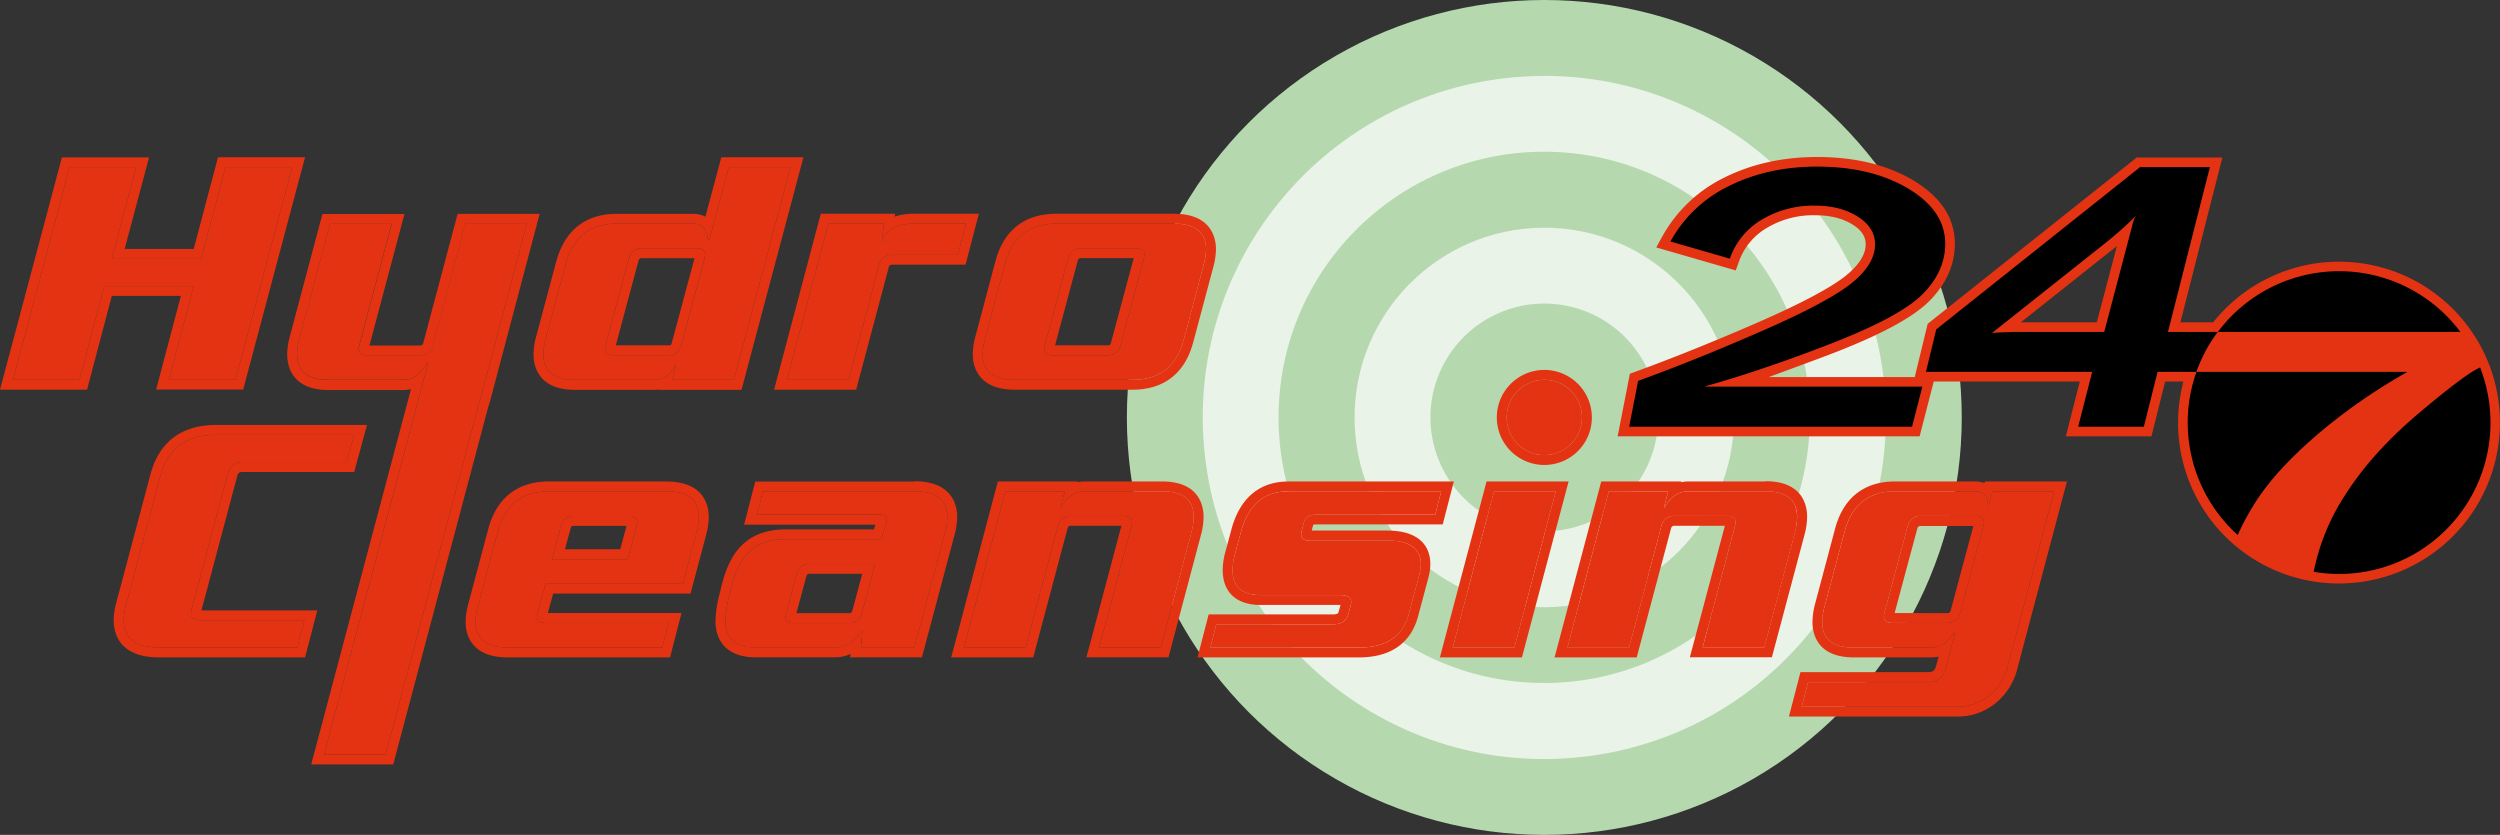 <svg id="Layer_6" data-name="Layer 6" xmlns="http://www.w3.org/2000/svg" viewBox="0 0 1010.03 337.3">
    <rect x="0" y="0" width="1010.03" height="337.3" fill="#333333" stroke="none"/>
    <defs>
    <style>
        .cls-1
        {
        fill:#b5d8af;
        }
        .cls-2
        {
        fill:#e9f3e7;
        }
        .cls-3
        {
        fill:#e43312;
        }
        .cls-4
        {
        fill:#e43312;
        }
    </style>
    </defs>
    <circle class="cls-1" cx="623.92" cy="168.65" r="168.65"/>
    <circle class="cls-2" cx="717.67" cy="420.82" r="137.99" transform="translate(-135.53 -170.99) rotate(-6.29)"/>
    <circle class="cls-1" cx="717.67" cy="420.82" r="107.32" transform="translate(192.08 879.74) rotate(-89.12)"/>
    <circle class="cls-2" cx="717.67" cy="420.82" r="76.66" transform="translate(-96.74 -247.01) rotate(-0.41)"/>
    <path class="cls-1" d="M763.66,420.82a46,46,0,1,1-46-46A46,46,0,0,1,763.66,420.82Z" transform="translate(-93.74 -252.17)"/>
    <path class="cls-3" d="M211.77,319.7l-22.88,85.92H162l10-37.86H135.84l-10,37.86H99l22.88-85.92h26.88l-9.87,37.05H175l9.87-37.05Z" transform="translate(-93.74 -252.17)"/>
    <path class="cls-4" d="M211.77,319.7l-22.88,85.92H162l10-37.86H135.84l-10,37.86H99l22.88-85.92h26.88l-9.87,37.05H175l9.87-37.05h26.88m5.21-4H181.81l-.79,3L172,352.75h-27.9l8.53-32,1.33-5H118.75l-.79,3L95.08,404.59l-1.34,5h35.17l.79-3,9.22-34.88h27.9l-8.68,32.84-1.33,5H192l.79-3,22.88-85.92,1.34-5Z" transform="translate(-93.74 -252.17)"/>

    <path class="cls-3" d="M413.11,319.7l-22.88,85.92H365.35l1.57-5.91h-.28q-3,5.91-8.3,5.91H326q-12.73,0-12.73-10.34a22.8,22.8,0,0,1,.86-5.91l8.15-30.47q4.43-16.38,20.45-16.37h30.88a5.59,5.59,0,0,1,4.58,1.74,11.47,11.47,0,0,1,1.57,4.7h.57l7.87-29.27Zm-34.75,37.05a7.43,7.43,0,0,0,.29-1.87c0-1.62-1.19-2.42-3.58-2.42H353.34a5.25,5.25,0,0,0-5.58,4.29l-9.29,34.64a7.07,7.07,0,0,0-.29,1.88q0,2.42,3.58,2.41h22.3c2.58,0,4.24-1.43,5-4.29Z" transform="translate(-93.74 -252.17)"/>
<path class="cls-4" d="M413.11,319.7l-22.88,85.92H365.35l1.57-5.91h-.28q-3,5.91-8.3,5.91H326q-12.73,0-12.73-10.34a22.8,22.8,0,0,1,.86-5.91l8.15-30.47q4.43-16.38,20.45-16.37h30.88a5.59,5.59,0,0,1,4.58,1.74,11.47,11.47,0,0,1,1.57,4.7h.57l7.87-29.27h24.88m-71.35,76h22.3c2.58,0,4.24-1.43,5-4.29l9.29-34.64a7.43,7.43,0,0,0,.29-1.87c0-1.62-1.19-2.42-3.58-2.42H353.34a5.25,5.25,0,0,0-5.58,4.29l-9.29,34.64a7.07,7.07,0,0,0-.29,1.88q0,2.42,3.58,2.41m76.56-80H385.16l-.79,3-5.64,21a11,11,0,0,0-5.09-1.12H342.76c-12.49,0-20.89,6.68-24.31,19.33l-8.16,30.48a27.18,27.18,0,0,0-1,6.94c0,4.31,1.63,14.34,16.73,14.34h32.31a13.26,13.26,0,0,0,1.84-.13l0,.13h33.16l.79-3L417,320.73l1.34-5Zm-75.79,76,9.09-33.89c.3-1.12.57-1.33,1.72-1.33h21l-9.1,33.89c-.35,1.33-.63,1.33-1.14,1.33Z" transform="translate(-93.74 -252.17)"/>
<path class="cls-3" d="M484,342.53l-3.29,12.61H454.44a5.26,5.26,0,0,0-5.58,4.3l-12.3,46.18H411.68l16.73-63.09h22.45l-.86,6.84h.29q2.58-6.84,12.73-6.84Z" transform="translate(-93.74 -252.17)"/>
<path class="cls-4" d="M484,342.53l-3.29,12.61H454.44a5.26,5.26,0,0,0-5.58,4.3l-12.3,46.18H411.68l16.73-63.09h22.45l-.86,6.84h.29q2.58-6.84,12.73-6.84h21m5.17-4H463a23.9,23.9,0,0,0-7.77,1.15l.15-1.15H425.33l-.78,3-16.74,63.09-1.33,5h33.16l.79-3,12.3-46.18c.29-1.12.56-1.33,1.71-1.33h29.4l.78-3,3.29-12.62,1.3-5Z" transform="translate(-93.74 -252.17)"/>
<path class="cls-3" d="M580.13,358.77,572,389.37q-4.29,16.25-20.73,16.25H503.77q-13,0-13-10.34a23.91,23.91,0,0,1,.86-5.91l8.15-30.6q4.29-16.25,20.73-16.24H568q13,0,13,10.33A24.39,24.39,0,0,1,580.13,358.77Zm-24.31-2a7.09,7.09,0,0,0,.29-1.74c0-1.7-1.1-2.55-3.29-2.55H530.51c-2.76,0-4.53,1.43-5.29,4.29l-9.29,34.64a6.77,6.77,0,0,0-.29,1.74c0,1.7,1.09,2.55,3.29,2.55h22.31q4.14,0,5.29-4.29Z" transform="translate(-93.74 -252.17)"/>
<path class="cls-4" d="M568,342.53q13,0,13,10.33a24.39,24.39,0,0,1-.86,5.91L572,389.37q-4.29,16.25-20.73,16.25H503.77q-13,0-13-10.34a23.91,23.91,0,0,1,.86-5.91l8.15-30.6q4.29-16.25,20.73-16.24H568m-49.05,53.15h22.31q4.14,0,5.29-4.29l9.29-34.64a7.09,7.09,0,0,0,.29-1.74c0-1.7-1.1-2.55-3.29-2.55H530.51c-2.76,0-4.53,1.43-5.29,4.29l-9.29,34.64a6.77,6.77,0,0,0-.29,1.74c0,1.7,1.09,2.55,3.29,2.55M568,338.53H520.5c-12.77,0-21.28,6.64-24.6,19.22l-8.15,30.6a28.36,28.36,0,0,0-1,6.93c0,4.31,1.66,14.34,17,14.34h47.48c12.77,0,21.28-6.65,24.6-19.22L584,359.8a28.5,28.5,0,0,0,1-6.94c0-4.31-1.66-14.33-17-14.33Zm-48,53.15,9.09-33.89c.36-1.33.7-1.33,1.43-1.33h21.25l-9.1,33.89c-.35,1.33-.69,1.33-1.42,1.33Z" transform="translate(-93.74 -252.17)"/>
<path class="cls-3" d="M236.81,427.86l-3,11h-42a5.7,5.7,0,0,0-6,4.56L171.18,498.2a7.07,7.07,0,0,0-.29,1.88q0,2.69,3.86,2.69h42l-2.86,11H158.16q-14.44,0-14.44-11.14a21.7,21.7,0,0,1,.86-5.77l13.87-52.08q4.43-16.92,22.59-16.92Z" transform="translate(-93.74 -252.17)"/>
<path class="cls-4" d="M236.81,427.86l-3,11h-42a5.7,5.7,0,0,0-6,4.56L171.18,498.2a7.07,7.07,0,0,0-.29,1.88q0,2.69,3.86,2.69h42l-2.86,11H158.16q-14.44,0-14.44-11.14a21.7,21.7,0,0,1,.86-5.77l13.87-52.08q4.43-16.92,22.59-16.92h55.77m5.24-4H181c-13.9,0-23,6.88-26.46,19.9l-13.87,52.07a25.82,25.82,0,0,0-1,6.8c0,5.66,2.4,15.14,18.44,15.14H217l.77-3,2.86-11,1.3-5h-46.8l14.46-54.28c.37-1.3.8-1.62,2.15-1.62h45.09l.81-2.95,3-11,1.38-5.05Z" transform="translate(-93.74 -252.17)"/>
<path class="cls-3" d="M306.58,342.53H281.7l-13,48.86a5.25,5.25,0,0,1-5.57,4.29H242.23c-2.38,0-3.58-.85-3.58-2.55a6.08,6.08,0,0,1,.29-1.74l13-48.86H227.07l-12.44,46.71a24.76,24.76,0,0,0-.86,6q0,10.34,12.73,10.34h30.17q5.86,0,9.58-6.71h.43l0,.16-8.11,30.44L224.67,557h24.88l37.63-141.62c.25-.68.47-1.38.67-2.1Z" transform="translate(-93.74 -252.17)"/>
<path class="cls-4" d="M306.58,342.53l-18.73,70.74c-.2.72-.42,1.42-.67,2.1L249.55,557H224.67l33.86-127.48,8.11-30.44,0-.16h-.43q-3.72,6.7-9.58,6.71H226.5q-12.74,0-12.73-10.34a24.76,24.76,0,0,1,.86-6l12.44-46.71H252l-13,48.86a6.08,6.08,0,0,0-.29,1.74c0,1.7,1.2,2.55,3.58,2.55h20.88a5.25,5.25,0,0,0,5.57-4.29l13-48.86h24.88m5.2-4H278.62l-.79,3-13,48.86c-.3,1.11-.57,1.32-1.71,1.32H243l12.82-48.13,1.34-5H224l-.79,3-12.44,46.71a28.45,28.45,0,0,0-1,7.07c0,4.31,1.63,14.34,16.73,14.34h30.17a13.16,13.16,0,0,0,3.12-.37l-5.12,19.23L220.8,556l-1.34,5h33.16l.79-3L291,416.56c.29-.81.52-1.55.71-2.26l18.74-70.75,1.33-5Z" transform="translate(-93.74 -252.17)"/>
<path class="cls-3" d="M375.23,466.92,369.66,488H314.17L311,499.54a6.77,6.77,0,0,0-.29,1.75c0,1.7,1.1,2.55,3.29,2.55h49.91l-2.58,9.93H298.87q-13,0-13-10.33a23.91,23.91,0,0,1,.86-5.91l8.15-30.61q4.29-16.23,20.73-16.24h47.48q13,0,13,10.34A24.25,24.25,0,0,1,375.23,466.92Zm-24.31-2a7.09,7.09,0,0,0,.29-1.74c0-1.7-1.1-2.55-3.29-2.55H325.61c-2.76,0-4.53,1.43-5.29,4.29l-3.57,13.16h30.6Z" transform="translate(-93.74 -252.17)"/>
<path class="cls-4" d="M363.08,450.68q13,0,13,10.34a24.25,24.25,0,0,1-.86,5.9L369.66,488H314.17L311,499.54a6.77,6.77,0,0,0-.29,1.75c0,1.7,1.1,2.55,3.29,2.55h49.91l-2.58,9.93H298.87q-13,0-13-10.33a23.91,23.91,0,0,1,.86-5.91l8.15-30.61q4.29-16.23,20.73-16.24h47.48m-46.33,27.39h30.6l3.57-13.16a7.09,7.09,0,0,0,.29-1.74c0-1.7-1.1-2.55-3.29-2.55H325.61c-2.76,0-4.53,1.43-5.29,4.29l-3.57,13.16m46.33-31.39H315.6c-12.77,0-21.28,6.65-24.6,19.22l-8.15,30.6a28.5,28.5,0,0,0-1,6.94c0,4.31,1.66,14.33,17,14.33h65.59l.77-3,2.58-9.94,1.29-5h-54l2.14-7.84h55.5l.79-3L379.1,468a28.42,28.42,0,0,0,1-6.93c0-4.31-1.66-14.34-17-14.34ZM322,474.07l2.2-8.11c.36-1.34.7-1.34,1.43-1.34h21.25l-2.57,9.45Z" transform="translate(-93.74 -252.17)"/>
<path class="cls-3" d="M475.62,467.06l-12.45,46.71H441.58l.57-6.57h-.28q-4.44,6.57-10.73,6.57H399q-12.17,0-12.16-10.73a41.76,41.76,0,0,1,1.43-9.67l.72-2.95q2.57-10.87,7.79-15.64T411,470h38.9l2-7.25c.47-1.79-.43-2.68-2.72-2.68H399.54l2.43-9.4h61.2q13.31,0,13.3,10.34A24.71,24.71,0,0,1,475.62,467.06ZM447.3,480H420.85q-4.16,0-5.29,4.29l-4.15,15.44a7.24,7.24,0,0,0-.29,1.74c0,1.62,1,2.42,2.86,2.42h22.74c2.76,0,4.53-1.39,5.29-4.16Z" transform="translate(-93.74 -252.17)"/>
<path class="cls-4" d="M463.17,450.68q13.31,0,13.3,10.34a24.71,24.71,0,0,1-.85,6l-12.45,46.71H441.58l.57-6.57h-.28q-4.44,6.57-10.73,6.57H399q-12.17,0-12.16-10.73a41.76,41.76,0,0,1,1.43-9.67l.72-2.95q2.57-10.87,7.79-15.64T411,470h38.9l2-7.25c.47-1.79-.43-2.68-2.72-2.68H399.54l2.43-9.4h61.2M447.3,480H420.85q-4.16,0-5.29,4.29l-4.15,15.44a7.24,7.24,0,0,0-.29,1.74c0,1.62,1,2.42,2.86,2.42h22.74c2.76,0,4.53-1.39,5.29-4.16L447.3,480m15.87-33.27h-64.3l-.77,3-2.43,9.4-1.3,5h53l-.53,1.93H411c-7,0-12.7,2-16.92,5.81s-7.07,9.55-9,17.67l-.71,2.94A44.7,44.7,0,0,0,382.81,503c0,9.36,5.89,14.73,16.16,14.73h32.17a14.92,14.92,0,0,0,6.19-1.33l-.11,1.33h29l.79-3,12.44-46.71a29,29,0,0,0,1-7.07c0-4.31-1.68-14.34-17.3-14.34Zm-47.66,53.16,3.91-14.56c.35-1.33.69-1.33,1.43-1.33h21.24l-3.94,14.69c-.33,1.2-.65,1.2-1.43,1.2Z" transform="translate(-93.74 -252.17)"/>
<path class="cls-3" d="M575.14,467.06,562.7,513.77H537.82l13-48.86a6,6,0,0,0,.29-1.74c0-1.7-1.2-2.55-3.58-2.55H526.66a5.25,5.25,0,0,0-5.57,4.29l-13,48.86H483.19l16.73-63.09h24l-1.72,6.44h.29q3.57-6.44,9.58-6.44h31.17Q576,450.68,576,461A24.76,24.76,0,0,1,575.14,467.06Z" transform="translate(-93.74 -252.17)"/>
<path class="cls-4" d="M563.27,450.68Q576,450.68,576,461a24.76,24.76,0,0,1-.86,6L562.7,513.77H537.82l13-48.86a6,6,0,0,0,.29-1.74c0-1.7-1.2-2.55-3.58-2.55H526.66a5.25,5.25,0,0,0-5.57,4.29l-13,48.86H483.19l16.73-63.09h24l-1.72,6.44h.29q3.57-6.44,9.58-6.44h31.17m0-4H532.1a14,14,0,0,0-3,.33l.09-.33h-32.3l-.79,3-16.73,63.09-1.34,5h33.16l.79-3,13-48.86c.3-1.11.57-1.32,1.71-1.32h20.11L534,512.74l-1.34,5h33.16l.79-3L579,468.09a29,29,0,0,0,1-7.07c0-4.31-1.63-14.34-16.73-14.34Z" transform="translate(-93.74 -252.17)"/>
<path class="cls-3" d="M676,450.68l-2.43,9.4h-48q-4.29,0-5.14,3.49l-.86,3.35a5.62,5.62,0,0,0-.14,1.21c0,1.61,1.09,2.42,3.28,2.42h31.46q13.59,0,13.59,9.53a17.3,17.3,0,0,1-.57,4.16l-4.29,16q-3.59,13.56-20.17,13.55H582.72l2.43-9.39h47.19q5,0,6.15-4.16l1-3.76c.66-2.6-.81-3.9-4.44-3.9H603q-11.29,0-11.29-10.06a24.78,24.78,0,0,1,1-6.58l2.43-9q4.43-16.23,19-16.24Z" transform="translate(-93.74 -252.17)"/>
<path class="cls-4" d="M676,450.68l-2.43,9.4h-48q-4.29,0-5.14,3.49l-.86,3.35a5.62,5.62,0,0,0-.14,1.21c0,1.61,1.09,2.42,3.28,2.42h31.46q13.59,0,13.59,9.53a17.3,17.3,0,0,1-.57,4.16l-4.29,16q-3.59,13.56-20.17,13.55H582.72l2.43-9.39h47.19q5,0,6.15-4.16l1-3.76c.66-2.6-.81-3.9-4.44-3.9H603q-11.29,0-11.29-10.06a24.78,24.78,0,0,1,1-6.58l2.43-9q4.43-16.23,19-16.24H676m5.17-4H614.18c-8,0-18.55,3.33-22.88,19.19l-2.43,9a28.71,28.71,0,0,0-1.14,7.63c0,8.94,5.57,14.06,15.29,14.06h32.3l-.7,2.62c-.17.62-.33,1.19-2.28,1.19H582.05l-.77,3-2.44,9.39-1.29,5h65.08c16.26,0,22-9,24-16.53l4.29-16v-.07a21.3,21.3,0,0,0,.69-5.13c0-5.05-2.29-13.53-17.59-13.53H623.69l.51-2a1.19,1.19,0,0,1,.11-.32h0a3.07,3.07,0,0,1,1.16-.16h51.15l.77-3,2.43-9.4,1.3-5Z" transform="translate(-93.74 -252.17)"/>
<path class="cls-3" d="M722.28,450.68l-8.36,31.55-8.37,31.54H680.67L689,482.23l8.36-31.55h24.88Z" transform="translate(-93.74 -252.17)"/>
<path class="cls-4" d="M722.28,450.68l-8.36,31.55-8.37,31.54H680.67L689,482.23l8.36-31.55h24.88m5.2-4H694.32l-.78,3-8.37,31.54-8.37,31.55-1.33,5h33.16l.79-3,8.36-31.55,8.37-31.54,1.33-5Z" transform="translate(-93.74 -252.17)"/>
<path class="cls-3" d="M819,467.06l-12.44,46.71H781.63l13-48.86a6,6,0,0,0,.28-1.74q0-2.55-3.57-2.55H770.47a5.25,5.25,0,0,0-5.57,4.29l-13,48.86H727l16.73-63.09h24L766,457.12h.29q3.57-6.44,9.58-6.44h31.17q12.72,0,12.73,10.34A24.76,24.76,0,0,1,819,467.06Z" transform="translate(-93.74 -252.17)"/>
<path class="cls-4" d="M807.08,450.68q12.72,0,12.73,10.34a24.76,24.76,0,0,1-.86,6l-12.44,46.71H781.63l13-48.86a6,6,0,0,0,.28-1.74q0-2.55-3.57-2.55H770.47a5.25,5.25,0,0,0-5.57,4.29l-13,48.86H727l16.73-63.09h24L766,457.12h.29q3.57-6.44,9.58-6.44h31.17m0-4H775.91a13.81,13.81,0,0,0-3,.33l.08-.33H740.65l-.78,3-16.74,63.09-1.33,5H755l.79-3,13-48.86c.3-1.11.57-1.32,1.71-1.32h20.11l-12.82,48.12-1.34,5h33.16l.79-3,12.44-46.71a28.52,28.52,0,0,0,1-7.07c0-4.31-1.63-14.34-16.73-14.34Z" transform="translate(-93.74 -252.17)"/>
<path class="cls-3" d="M923.62,450.68l-18.73,70.75A21.81,21.81,0,0,1,898,532.7a20.08,20.08,0,0,1-13.87,5H821.66l2.58-9.94h48.47q5.73,0,7.15-5.63l3.86-14.77h-.28a22.33,22.33,0,0,1-4,4.7,9.4,9.4,0,0,1-5.86,1.74H842.68q-12.72,0-12.72-10.2a24.62,24.62,0,0,1,.86-6.17L839,466.92q4.29-16.23,20.45-16.24h32.31q5.14,0,5.15,5.91h.29l1.57-5.91ZM895,464.91a7.09,7.09,0,0,0,.29-1.74c0-1.7-1-2.55-3-2.55H870a5.25,5.25,0,0,0-5.58,4.29l-9.3,34.63a6.06,6.06,0,0,0-.28,1.75q0,2.55,3.57,2.55h21.74a5.27,5.27,0,0,0,5.58-4.3Z" transform="translate(-93.74 -252.17)"/>
<path class="cls-4" d="M923.62,450.68l-18.73,70.75A21.81,21.81,0,0,1,898,532.7a20.08,20.08,0,0,1-13.87,5H821.66l2.58-9.94h48.47q5.73,0,7.15-5.63l3.86-14.77h-.28a22.33,22.33,0,0,1-4,4.7,9.4,9.4,0,0,1-5.86,1.74H842.68q-12.72,0-12.72-10.2a24.62,24.62,0,0,1,.86-6.17L839,466.92q4.29-16.23,20.45-16.24h32.31q5.14,0,5.15,5.91h.29l1.57-5.91h24.88m-65.21,53.16h21.74a5.27,5.27,0,0,0,5.58-4.3L895,464.91a7.09,7.09,0,0,0,.29-1.74c0-1.7-1-2.55-3-2.55H870a5.25,5.25,0,0,0-5.58,4.29l-9.3,34.63a6.06,6.06,0,0,0-.28,1.75q0,2.55,3.57,2.55m70.41-57.16H895.67l-.18.67a10.16,10.16,0,0,0-3.76-.67H859.42c-12.59,0-21,6.65-24.32,19.22L827,496.36a29.49,29.49,0,0,0-1,7.21c0,4.27,1.63,14.2,16.72,14.2h30.89a15.94,15.94,0,0,0,3.38-.34l-1,3.65c-.51,2-1.3,2.65-3.28,2.65H821.14l-.77,3-2.58,9.94-1.3,5h67.66a24,24,0,0,0,16.51-6,25.83,25.83,0,0,0,8.09-13.25l18.74-70.75,1.33-5Zm-69.63,53.16L868.28,466c.3-1.12.57-1.33,1.72-1.33h21l-9.1,33.89c-.3,1.12-.57,1.33-1.71,1.33Z" transform="translate(-93.74 -252.17)"/>
<path class="cls-3" d="M732.87,420.82a15.2,15.2,0,1,1-15.2-15.2A15.21,15.21,0,0,1,732.87,420.82Z" transform="translate(-93.74 -252.17)"/>
<path class="cls-4" d="M717.67,405.62a15.2,15.2,0,1,1-15.2,15.2,15.2,15.2,0,0,1,15.2-15.2m0-4a19.2,19.2,0,1,0,19.2,19.2,19.22,19.22,0,0,0-19.2-19.2Z" transform="translate(-93.74 -252.17)"/>
<path class="cls-3" d="M1038.74,487.9a64.94,64.94,0,0,1-63.45-79.18l.54-2.42h-7.34l-5.55,22.16H928.37L934,406.3H875l-5.71,22.16h-122l4.94-25.3,2.07-.75c15.51-5.65,32.35-12.44,50.08-20.18,17.47-7.63,29.33-14,35.23-18.78,5.24-4.29,7.89-8.52,7.89-12.58,0-3.16-1.65-5.67-5.19-7.91-4-2.54-9.13-3.83-15.2-3.83a36.59,36.59,0,0,0-19.5,5.09A25.66,25.66,0,0,0,796.25,358L795,361.42l-32.11-9.28,2.33-4.25a57.39,57.39,0,0,1,25.39-24.08c11-5.45,23.51-8.21,37.3-8.21,15.33,0,28.41,3.19,38.88,9.48,11.1,6.67,16.73,15.27,16.73,25.57,0,8.41-3.42,16.14-10.16,23-6.47,6.55-19,13.4-38.33,20.93-5.52,2.16-21.43,8-26.67,9.92l11.13,0h47.83L872.54,383,957,315.82h34.59l-16.94,66.57h13.25l.59-.72a65,65,0,1,1,50.28,106.23ZM910.19,382.39h30.69l8.1-30.81Z" transform="translate(-93.74 -252.17)"/>
<path d="M870.63,370.88q9-9.15,9-20.23,0-13.32-14.86-22.24t-36.87-8.93q-19.87,0-35.57,7.81a53.44,53.44,0,0,0-23.72,22.46l24,6.92a29.61,29.61,0,0,1,12.93-15.77A40.71,40.71,0,0,1,827,335.25q10.28,0,17.28,4.43t7,11.19q0,8-9.32,15.58t-36.14,19.34Q779,397.51,755.55,406.06l-3.61,18.52H866.23l4.17-16.21H782.21q23.47-6.56,51.44-17.44T870.63,370.88Z" transform="translate(-93.74 -252.17)"/>
<path d="M1087.77,386.28a61.18,61.18,0,0,0-98,0h98Z" transform="translate(-93.74 -252.17)"/>
<path d="M1095.74,400.62q-5.84,2.5-24.65,18.39-19,16-30,33.31a88.36,88.36,0,0,0-12.59,30.87,61.15,61.15,0,0,0,67.22-82.57Z" transform="translate(-93.74 -252.17)"/>
<path d="M1066.38,402.42H981.13a61.15,61.15,0,0,0,16.68,65.9,101.06,101.06,0,0,1,9.28-16.41q8.48-12,24.06-25.17A230.82,230.82,0,0,1,1066.38,402.42Z" transform="translate(-93.74 -252.17)"/>
<path d="M969.62,386.28l16.94-66.58H958.33L876,385.24l-4.16,17.18H939l-5.66,22.16h26.54l5.55-22.16h15.67a60.74,60.74,0,0,1,8.65-16.14Zm-14.45-42.92-11.3,42.92H909.32c-3,0-6.59.12-10.73.37l46.64-37a149.57,149.57,0,0,0,11.52-10.34A10.79,10.79,0,0,0,955.17,343.36Z" transform="translate(-93.74 -252.17)"/>
</svg>